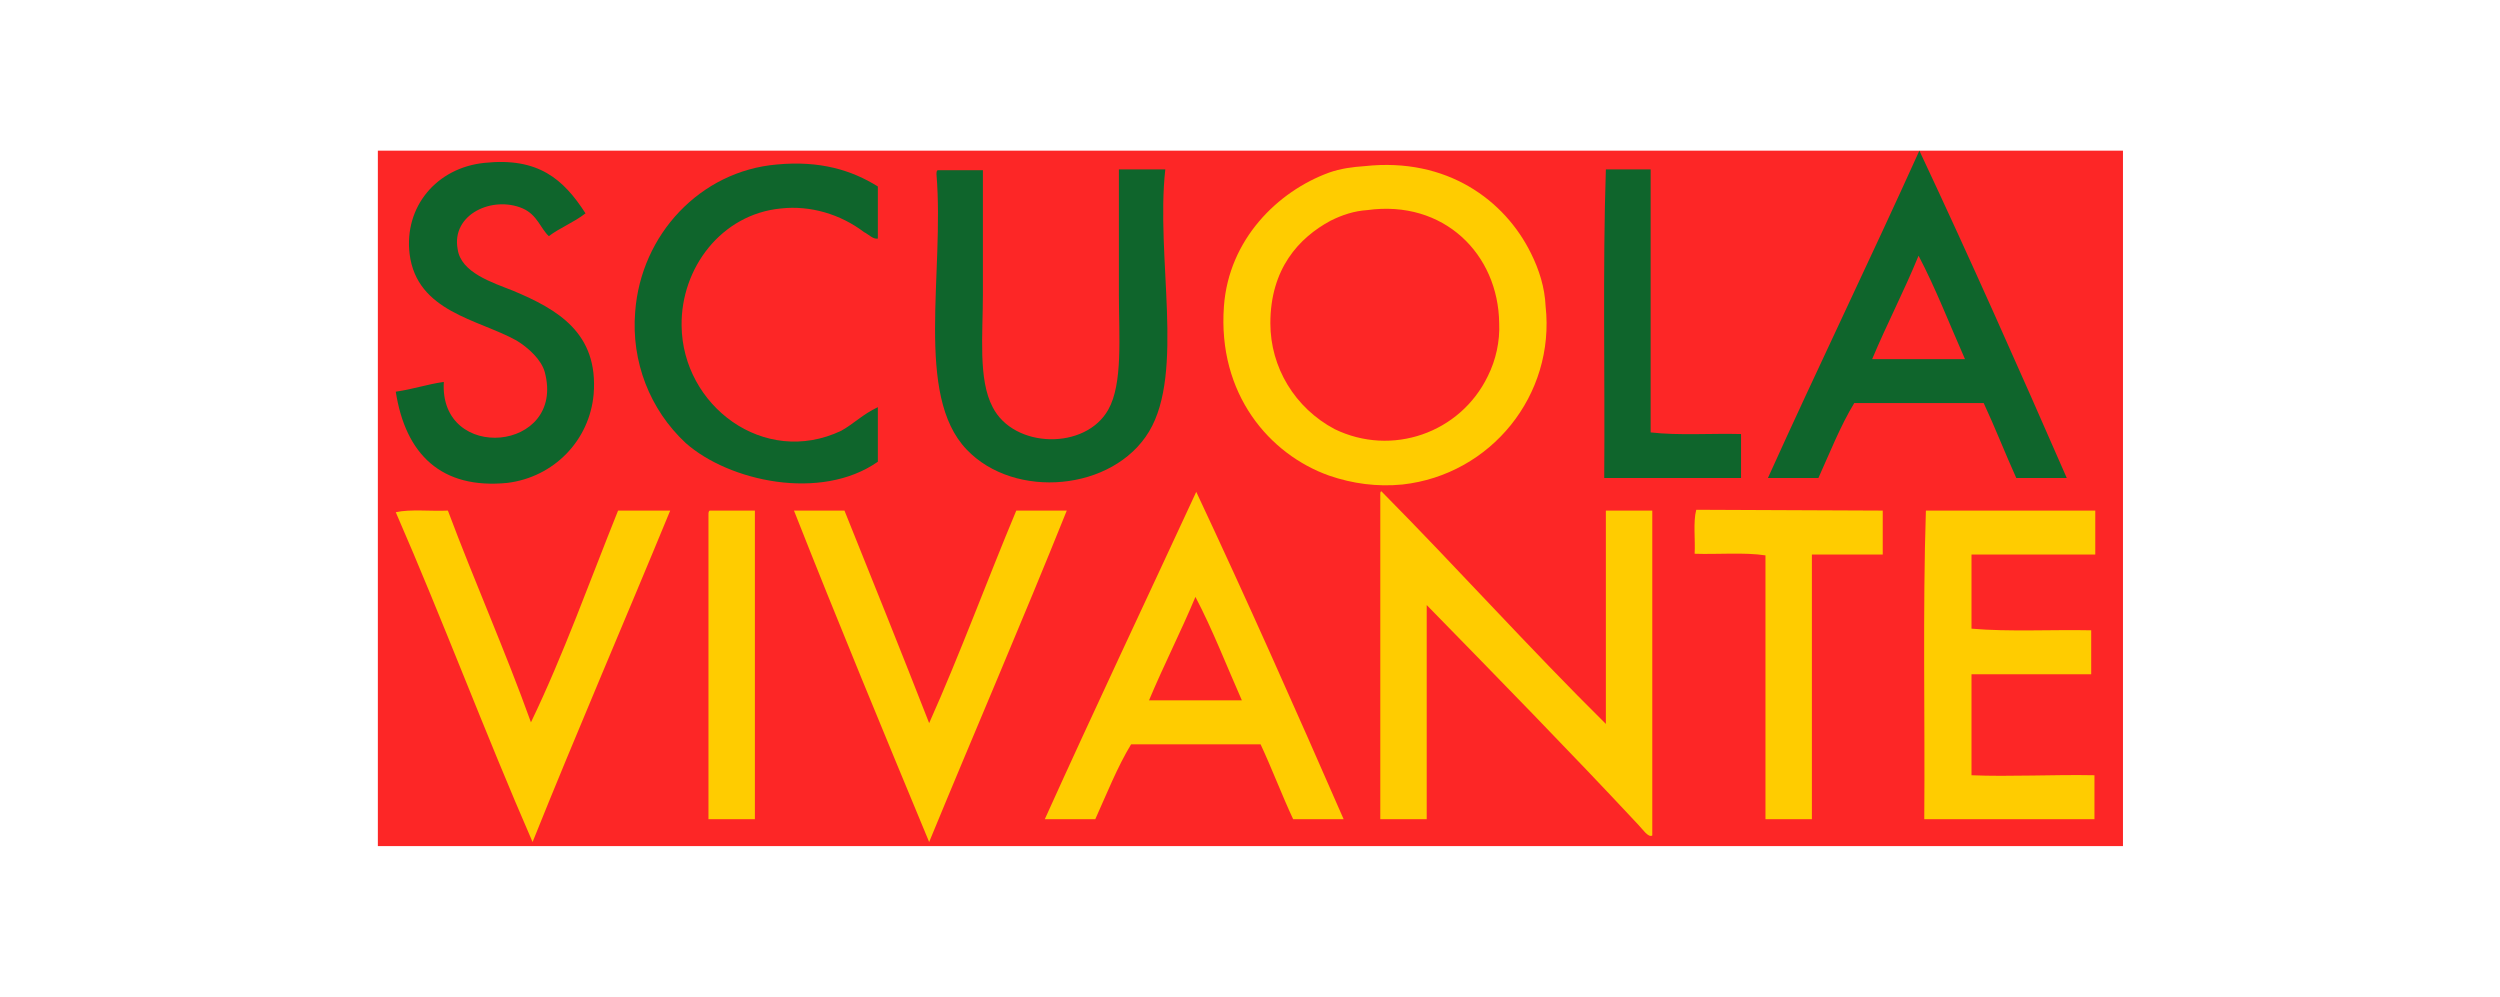 <?xml version="1.0" encoding="utf-8"?>
<!-- Generator: Adobe Illustrator 23.0.4, SVG Export Plug-In . SVG Version: 6.00 Build 0)  -->
<svg version="1.1" id="Ebene_1" xmlns="http://www.w3.org/2000/svg" xmlns:xlink="http://www.w3.org/1999/xlink" x="0px" y="0px"
	 viewBox="0 0 307 122.4" style="enable-background:new 0 0 307 122.4;" xml:space="preserve">
<style type="text/css">
	.st0{opacity:0.9;fill:#FD0F0F;enable-background:new    ;}
	.st1{fill:#FFCC00;}
	.st2{fill:#0F652C;}
</style>
<title>scula_viviante_colored</title>
<rect x="46.4" y="18.5" class="st0" width="214.3" height="85.4"/>
<path class="st1" d="M257.2,95.2v5.4h-20.9c0.1-12.6-0.2-25.6,0.2-37.9h20.8v5.4h-15.2v9.1c4.6,0.4,9.9,0.1,14.7,0.2v5.4h-14.7v12.4
	C246.7,95.4,252.2,95.1,257.2,95.2z"/>
<path class="st2" d="M253.8,58.7h-6.2c-1.4-3.1-2.6-6.2-4-9.2h-15.9c-1.7,2.8-3,6.1-4.4,9.2h-6.2c6.1-13.5,12.5-26.7,18.6-40.2
	C241.9,31.7,247.9,45.2,253.8,58.7z M229.9,44.1h11.4c-1.9-4.3-3.6-8.7-5.7-12.7C233.8,35.8,231.7,39.8,229.9,44.1L229.9,44.1z"/>
<path class="st1" d="M231.2,62.7v5.4h-8.7v32.5h-5.7V68.2c-2.6-0.4-5.9-0.1-8.7-0.2c0.1-1.7-0.2-3.9,0.2-5.4L231.2,62.7z"/>
<path class="st2" d="M213.8,53.3v5.4H197c0.1-12.6-0.2-25.6,0.2-37.9h5.5v32.3C206.1,53.5,210.2,53.2,213.8,53.3z"/>
<path class="st1" d="M202.9,62.7v39.9c-0.5,0.3-1.2-0.8-1.7-1.3c-8.3-8.9-17.4-18.2-26-27v26.3h-5.7v-40c0-0.3,0.2-0.3,0.2-0.2
	c9.3,9.4,18.1,19.2,27.5,28.5V62.7H202.9z"/>
<path class="st1" d="M189.8,37.6c1.2,10.9-6.7,20.7-17.6,21.9c-3.1,0.3-6.1-0.1-9-1.1c-7.3-2.6-13.7-10-12.9-20.8
	c0.6-8.2,6.6-14.1,12.9-16.4c1.4-0.5,2.9-0.7,4.4-0.8c10.1-1.1,17.2,4.2,20.4,10.7C189,33.1,189.7,35.3,189.8,37.6z M163.9,52.7
	c7,3.4,15.4,0.5,18.8-6.5c1-2,1.5-4.3,1.4-6.5c-0.1-8.5-6.8-15.2-16.2-13.9c-1.6,0.1-3.1,0.6-4.5,1.3c-3.9,2.1-7.4,5.9-7.4,12.6
	C156,45.1,159,50.1,163.9,52.7z"/>
<path class="st1" d="M165,100.6h-6.2c-1.4-3-2.6-6.2-4-9.2h-15.9c-1.7,2.8-3,6.1-4.4,9.2h-6.2c6.1-13.5,12.4-26.8,18.6-40.2
	C153.1,73.6,159.1,87.1,165,100.6z M141.1,86h11.4c-1.9-4.3-3.6-8.7-5.7-12.7C145,77.6,142.9,81.7,141.1,86L141.1,86z"/>
<path class="st2" d="M137.4,20.8h5.7c-1.2,10.7,2.4,24.9-2,32.2s-16.5,8.4-22.4,2.2c-6.4-6.7-2.7-21.6-3.7-33.8c0-0.2,0-0.5,0.2-0.5
	h5.5v15.2c0,5-0.6,10.5,1.2,13.9c2.6,5.1,11.4,5.3,14.2,0.3c1.8-3.2,1.3-9,1.3-14.1V20.8z"/>
<path class="st1" d="M124.8,62.7h6.2c-5.5,13.7-11.3,27.1-16.9,40.7c-5.6-13.5-11.2-27-16.6-40.7h6.2c3.5,8.7,7,17.4,10.4,26.1
	C117.9,80.3,121.2,71.3,124.8,62.7z"/>
<path class="st2" d="M107.8,50v6.7c-7,4.9-18.3,2.4-23.6-2.3c-4.4-4.1-6.7-10-6.2-16.1c0.7-9.5,8-17.3,17.4-18.1
	c5.3-0.5,9.2,0.7,12.4,2.7v6.4c-0.6,0.1-1.1-0.5-1.7-0.8c-2.9-2.2-6.6-3.3-10.2-2.9c-7.3,0.7-12.3,7.3-12.2,14.4
	c0.1,9.8,10.1,17.4,19.6,12.9C104.9,52,105.9,50.9,107.8,50z"/>
<path class="st1" d="M92.7,62.7v37.9H87V63.2c0-0.2,0-0.5,0.2-0.5L92.7,62.7z"/>
<path class="st1" d="M75.9,62.7h6.4c-5.6,13.6-11.4,27-16.9,40.7c-5.8-13.3-11-27.2-16.8-40.5c1.8-0.4,4.3-0.1,6.4-0.2
	c3.3,8.8,7,17.1,10.2,26C69.2,80.4,72.4,71.4,75.9,62.7z"/>
<path class="st2" d="M63,35.7c5.5,2.3,10.5,5.2,9.9,12.7c-0.5,5.7-4.9,10.2-10.6,10.9c-8.1,0.8-12.5-3.5-13.7-11.2
	c2.1-0.3,3.8-0.9,5.9-1.2c-0.6,10,15,8.6,12.4-1.2c-0.4-1.5-2-3-3.5-3.9c-4.7-2.6-12.2-3.5-13.1-10.6c-0.7-5.8,3.3-10.6,9.2-11.2
	c6.6-0.7,9.7,2,12.4,6.2c-1.4,1.1-3.2,1.8-4.5,2.8c-1-0.9-1.4-2.6-3.2-3.4c-3.7-1.6-8.8,0.7-8,5C56.6,33.5,60.5,34.7,63,35.7z"/>
</svg>
